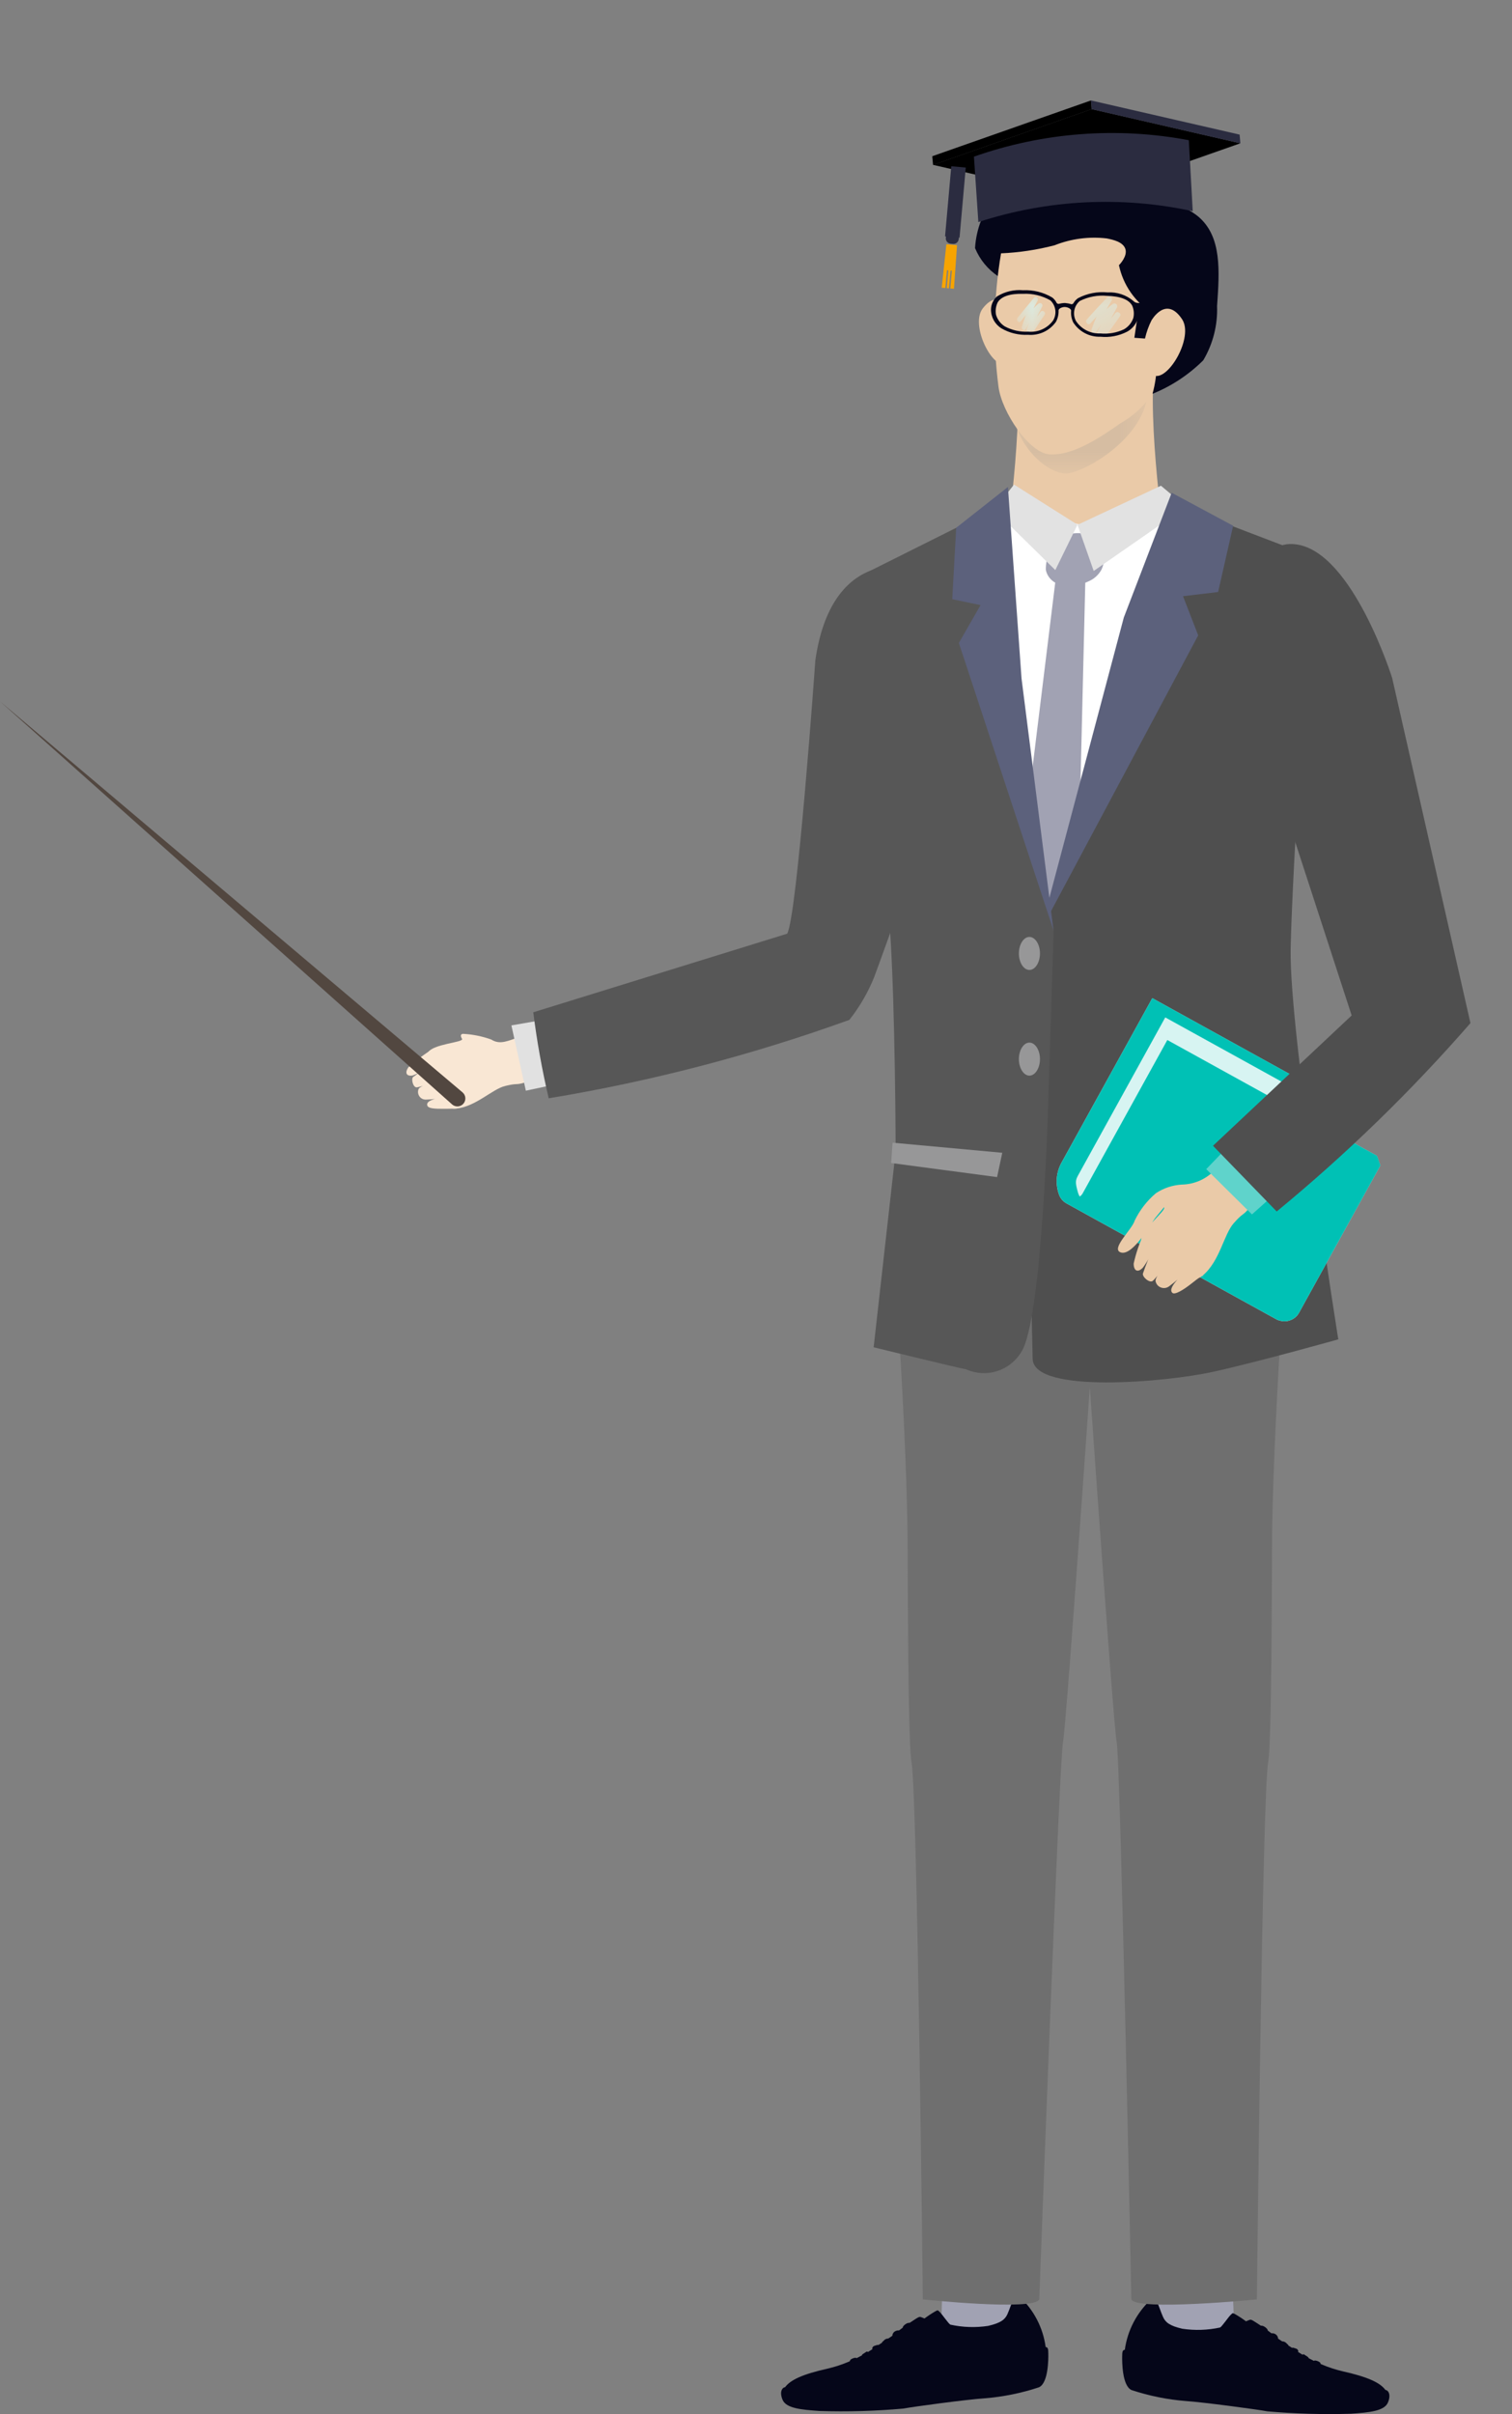 <svg width="52" height="83" viewBox="0 0 52 83" fill="none" xmlns="http://www.w3.org/2000/svg">
<rect x="0" y="0" width="52" height="83" fill="#808080" stroke="none"/>
<path d="M14.916 36.043C14.604 36.233 14.311 36.452 14.041 36.698C13.921 36.875 13.968 37.018 14.201 36.972C14.451 36.874 14.685 36.739 14.895 36.572C14.658 36.711 14.429 36.862 14.209 37.026C14.13 37.097 14.209 37.396 14.335 37.383C14.46 37.369 15.08 37.167 15.08 37.167C15.08 37.167 14.478 37.297 14.399 37.434C14.38 37.475 14.373 37.521 14.377 37.566C14.382 37.611 14.398 37.655 14.424 37.692C14.45 37.729 14.485 37.759 14.526 37.779C14.567 37.798 14.613 37.806 14.658 37.803C14.889 37.796 15.119 37.771 15.345 37.727C15.345 37.727 14.62 37.763 14.696 38.007C14.728 38.109 14.935 38.123 15.288 38.12C15.546 38.12 15.698 38.109 15.698 38.109L14.916 36.043Z" fill="#F9E7D4"/>
<path d="M15.894 35.721C15.92 35.845 14.891 35.886 14.717 36.188C14.493 36.578 14.996 38.182 15.681 38.114C16.367 38.047 16.923 37.445 17.374 37.335C17.824 37.226 17.705 37.316 18.043 37.219C17.975 36.702 17.97 36.173 17.878 35.651C17.481 35.771 17.208 35.937 16.896 35.739C16.582 35.626 16.254 35.559 15.921 35.543C15.781 35.56 15.894 35.721 15.894 35.721Z" fill="#F9E7D4"/>
<path d="M34.963 78.729L35.182 81.461L32.321 81.539L32.414 78.559L34.963 78.729Z" fill="#A1A2B3"/>
<path d="M39.84 78.728L39.62 80.829L42.481 80.911L42.389 78.562L39.84 78.728Z" fill="#A1A2B3"/>
<path d="M35.961 80.686C35.87 80.018 35.548 79.403 35.051 78.948C35.02 78.895 34.922 78.939 34.855 79.051C34.789 79.163 34.728 79.382 34.645 79.564C34.562 79.745 34.417 79.863 33.983 79.963C33.551 80.028 33.111 80.014 32.684 79.92C32.615 79.881 32.401 79.563 32.319 79.485C32.238 79.407 32.256 79.42 32.166 79.463C32.037 79.537 31.914 79.619 31.795 79.708C31.795 79.708 31.72 79.677 31.67 79.659C31.619 79.641 31.575 79.67 31.479 79.73C31.445 79.751 31.372 79.799 31.285 79.858C31.262 79.857 31.238 79.86 31.215 79.866C31.154 79.888 31.1 79.928 31.061 79.98C31.052 79.993 31.047 80.009 31.045 80.025C30.999 80.059 30.955 80.091 30.919 80.119H30.91C30.875 80.116 30.841 80.122 30.809 80.135C30.777 80.149 30.749 80.17 30.727 80.197C30.704 80.227 30.691 80.264 30.69 80.302C30.648 80.332 30.6 80.364 30.55 80.397H30.535C30.508 80.399 30.481 80.407 30.457 80.419C30.432 80.432 30.411 80.449 30.393 80.47C30.366 80.503 30.318 80.525 30.34 80.537L30.21 80.62C30.198 80.616 30.185 80.615 30.173 80.618C30.15 80.628 30.049 80.648 30.028 80.675C30.007 80.701 29.973 80.757 30.014 80.757C29.971 80.786 29.918 80.82 29.857 80.857C29.828 80.849 29.806 80.845 29.806 80.845L29.673 80.933C29.629 80.963 29.646 80.976 29.646 80.976C29.588 81.007 29.525 81.04 29.459 81.072C29.449 81.064 29.437 81.059 29.424 81.058C29.359 81.063 29.298 81.087 29.248 81.127C29.236 81.142 29.229 81.16 29.226 81.179L29.211 81.185C28.966 81.291 28.713 81.374 28.454 81.434C27.606 81.624 27.183 81.819 26.998 82.073C26.915 82.073 26.792 82.217 26.915 82.506C27.038 82.795 27.547 82.845 28.183 82.888C29.145 82.919 30.107 82.891 31.064 82.806C31.395 82.742 33.279 82.49 33.857 82.453C34.494 82.403 35.122 82.276 35.729 82.075C36.06 81.931 36.056 81.078 36.053 80.926C36.051 80.775 36.049 80.695 35.961 80.689" fill="#050619"/>
<path d="M38.684 80.784C38.776 80.116 39.098 79.501 39.595 79.045C39.626 78.993 39.724 79.037 39.79 79.149C39.857 79.26 39.918 79.48 40.001 79.661C40.084 79.843 40.228 79.961 40.663 80.061C41.095 80.126 41.535 80.111 41.962 80.018C42.031 79.978 42.245 79.66 42.326 79.583C42.407 79.505 42.39 79.518 42.48 79.561C42.608 79.635 42.732 79.716 42.85 79.805C42.85 79.805 42.926 79.775 42.976 79.756C43.027 79.738 43.071 79.768 43.166 79.828C43.2 79.848 43.274 79.896 43.36 79.955C43.384 79.955 43.408 79.957 43.431 79.963C43.492 79.986 43.545 80.025 43.585 80.078C43.593 80.091 43.599 80.106 43.6 80.122C43.648 80.156 43.691 80.189 43.726 80.217H43.735C43.77 80.214 43.804 80.219 43.836 80.233C43.868 80.246 43.896 80.268 43.917 80.295C43.941 80.325 43.954 80.362 43.955 80.4C43.997 80.43 44.045 80.462 44.095 80.495H44.109C44.137 80.497 44.164 80.504 44.188 80.517C44.213 80.529 44.234 80.547 44.252 80.568C44.278 80.601 44.326 80.622 44.305 80.635L44.435 80.718C44.447 80.712 44.461 80.71 44.474 80.712C44.497 80.723 44.598 80.743 44.619 80.769C44.639 80.795 44.673 80.852 44.633 80.852C44.676 80.88 44.729 80.914 44.79 80.951C44.818 80.944 44.84 80.939 44.84 80.939L44.974 81.027C45.018 81.057 45 81.07 45 81.07C45.058 81.102 45.121 81.134 45.187 81.166C45.197 81.158 45.21 81.153 45.223 81.152C45.287 81.157 45.348 81.181 45.398 81.221C45.41 81.236 45.417 81.254 45.42 81.273L45.436 81.28C45.68 81.385 45.933 81.468 46.193 81.528C47.04 81.719 47.463 81.913 47.649 82.167C47.732 82.167 47.855 82.311 47.732 82.6C47.608 82.889 47.099 82.94 46.463 82.983C45.502 83.013 44.54 82.985 43.582 82.9C43.251 82.836 41.367 82.585 40.79 82.547C40.153 82.497 39.524 82.37 38.918 82.17C38.587 82.026 38.591 81.172 38.593 81.021C38.596 80.869 38.597 80.79 38.686 80.784" fill="#050619"/>
<path d="M18.085 37.497L17.588 35.253L23.733 34.188L21.844 36.697L18.085 37.497Z" fill="#E1E1E1"/>
<path d="M31.249 19.518C31.217 19.483 28.6 18.865 28.042 22.691C28.042 22.691 27.415 31.528 27.071 32.1L18.34 34.802C18.465 35.797 18.642 36.784 18.871 37.759C22.393 37.177 25.854 36.275 29.211 35.063C29.569 34.611 29.859 34.109 30.072 33.573C30.072 33.573 33.852 23.344 33.512 22.479C33.355 21.858 33.073 21.276 32.684 20.767C32.295 20.258 31.807 19.833 31.249 19.518Z" fill="#575757"/>
<path d="M35.608 19.303C35.007 18.852 34.62 18.558 34.62 18.558C34.62 18.558 35.322 13.69 34.856 12.032C34.573 11.028 36.092 12.211 37.332 13.3C38.574 12.211 40.09 11.028 39.806 12.032C39.34 13.688 40.044 18.558 40.044 18.558C40.044 18.558 39.657 18.851 39.05 19.303C39.084 19.788 35.573 19.788 35.604 19.303" fill="#EACAA8"/>
<mask id="mask0_2752_37336" style="mask-type:luminance" maskUnits="userSpaceOnUse" x="34" y="13" width="6" height="4">
<path d="M39.478 13.188H34.802V16.276H39.478V13.188Z" fill="white"/>
</mask>
<g mask="url(#mask0_2752_37336)">
<path d="M34.802 14.05C35.509 14.384 36.245 14.655 37.001 14.859C37.905 14.432 38.737 13.868 39.469 13.188C39.635 14.937 37.297 16.264 36.667 16.276C36.037 16.287 34.952 15.379 34.802 14.05Z" fill="#D6BDA2"/>
</g>
<path d="M30.669 42.107C30.669 42.107 31.208 49.236 31.216 53.284C31.216 54.053 31.221 54.817 31.225 55.545C31.241 58.088 31.276 60.192 31.347 60.575C31.551 61.663 31.737 79.052 31.737 79.052C31.737 79.052 35.559 79.457 35.742 79.052C35.742 79.052 36.432 60.469 36.559 59.888C36.685 59.306 37.834 42.644 37.834 42.644C37.834 42.644 30.989 41.181 30.669 42.107Z" fill="#6F6F6F"/>
<path d="M44.294 42.108C44.294 42.108 43.755 49.237 43.746 53.284C43.746 54.054 43.741 54.818 43.737 55.545C43.721 58.089 43.687 60.193 43.615 60.576C43.412 61.664 43.226 79.053 43.226 79.053C43.226 79.053 39.093 79.458 38.909 79.053C38.909 79.053 38.531 60.47 38.404 59.889C38.277 59.307 37.127 42.644 37.127 42.644C37.127 42.644 43.971 41.182 44.291 42.108" fill="#6F6F6F"/>
<path d="M44.12 43.207C44.173 42.726 44.162 42.24 44.087 41.762C44.087 41.762 36.305 41.928 30.992 41.625C30.873 42.079 30.805 42.545 30.788 43.014C30.788 43.014 42.487 43.39 44.117 43.207" fill="#050619"/>
<path d="M34.8 10.719C34.8 10.719 34.386 9.842 33.797 10.605C33.369 11.16 34.092 12.635 34.567 12.519C35.042 12.403 35.116 11.495 34.8 10.719Z" fill="#EACAA8"/>
<path d="M34.333 9.502C33.975 9.265 33.697 8.926 33.533 8.529C33.573 7.875 33.815 7.25 34.227 6.741C34.932 6.011 35.875 5.557 36.885 5.461C37.895 5.364 38.906 5.631 39.737 6.214C39.994 6.439 40.203 6.715 40.351 7.023C40.672 7.096 40.97 7.245 41.223 7.456C42.022 8.145 41.941 9.308 41.857 10.523C41.881 11.177 41.716 11.824 41.382 12.387C40.883 12.883 40.29 13.275 39.637 13.539C39.57 13.399 39.67 13.031 39.618 12.823C39.559 12.588 39.999 12.398 39.997 12.23C39.637 12.303 39.264 12.273 38.92 12.143C37.844 11.705 38.134 10.44 37.14 9.885C36.206 9.362 35.333 10.133 34.336 9.502" fill="#050619"/>
<path d="M39.783 12.544C39.775 12.88 39.727 13.213 39.637 13.537C39.353 13.954 38.978 14.3 38.54 14.549C37.892 15.001 36.898 15.69 36.078 15.619C35.396 15.56 34.462 14.191 34.34 13.301C34.142 11.774 34.171 10.227 34.427 8.71C35.048 8.683 35.664 8.59 36.265 8.434C36.836 8.207 37.454 8.125 38.063 8.197C38.276 8.24 38.623 8.315 38.703 8.558C38.782 8.8 38.52 9.08 38.482 9.117C38.553 9.451 38.689 9.767 38.882 10.047C38.974 10.18 39.078 10.303 39.192 10.417C39.132 10.815 39.072 11.213 39.012 11.613L39.521 11.65C39.596 11.362 39.842 12.613 39.784 12.537" fill="#EACAA8"/>
<path d="M39.599 11.019C39.599 11.019 40.096 10.135 40.654 10.976C41.058 11.588 40.192 13.073 39.704 12.915C39.216 12.758 39.207 11.805 39.599 11.019Z" fill="#EACAA8"/>
<mask id="mask1_2752_37336" style="mask-type:luminance" maskUnits="userSpaceOnUse" x="34" y="10" width="2" height="2">
<path d="M35.944 10.207H34.975V11.415H35.944V10.207Z" fill="white"/>
</mask>
<g mask="url(#mask1_2752_37336)">
<path d="M35.782 10.728C35.743 10.788 35.702 10.845 35.66 10.899C35.715 10.786 35.773 10.672 35.833 10.557C35.847 10.54 35.854 10.518 35.852 10.496C35.851 10.474 35.84 10.454 35.824 10.439C35.807 10.425 35.785 10.418 35.763 10.419C35.741 10.421 35.72 10.431 35.706 10.448C35.648 10.495 35.594 10.547 35.545 10.603C35.587 10.514 35.632 10.428 35.683 10.341C35.733 10.255 35.625 10.159 35.563 10.234C35.373 10.461 35.185 10.697 34.996 10.923C34.929 11.006 35.037 11.13 35.103 11.049L35.28 10.832C35.228 10.966 35.183 11.103 35.142 11.241C35.117 11.331 35.233 11.396 35.278 11.313C35.323 11.23 35.361 11.166 35.399 11.093L35.311 11.286C35.272 11.369 35.355 11.452 35.425 11.395L35.468 11.355C35.481 11.369 35.498 11.378 35.517 11.379C35.536 11.38 35.554 11.374 35.569 11.362C35.575 11.357 35.58 11.35 35.584 11.342C35.692 11.17 35.805 10.996 35.928 10.821C35.991 10.73 35.845 10.637 35.782 10.728Z" fill="#D7F4F2"/>
</g>
<mask id="mask2_2752_37336" style="mask-type:luminance" maskUnits="userSpaceOnUse" x="37" y="10" width="2" height="2">
<path d="M38.535 10.191H37.352V11.528H38.535V10.191Z" fill="white"/>
</mask>
<g mask="url(#mask2_2752_37336)">
<path d="M38.352 10.77C38.305 10.837 38.255 10.9 38.203 10.961C38.273 10.835 38.342 10.708 38.41 10.579C38.417 10.568 38.421 10.556 38.423 10.543C38.425 10.531 38.424 10.518 38.421 10.505C38.418 10.493 38.412 10.481 38.405 10.471C38.397 10.461 38.387 10.452 38.376 10.446C38.358 10.435 38.337 10.43 38.316 10.432C38.295 10.435 38.276 10.444 38.26 10.458C38.188 10.511 38.12 10.569 38.057 10.632C38.111 10.534 38.169 10.437 38.23 10.34C38.29 10.243 38.158 10.138 38.079 10.222C37.842 10.471 37.605 10.726 37.376 10.984C37.299 11.067 37.417 11.208 37.496 11.121C37.576 11.034 37.639 10.965 37.713 10.886C37.647 11.033 37.589 11.181 37.538 11.331C37.532 11.355 37.535 11.381 37.548 11.403C37.56 11.425 37.581 11.441 37.605 11.448C37.624 11.452 37.643 11.452 37.66 11.445C37.678 11.439 37.694 11.428 37.705 11.413C37.756 11.33 37.808 11.252 37.864 11.173L37.749 11.383C37.737 11.403 37.732 11.426 37.736 11.449C37.739 11.472 37.751 11.493 37.768 11.508C37.786 11.523 37.808 11.531 37.831 11.531C37.855 11.531 37.877 11.522 37.894 11.507C37.914 11.493 37.933 11.478 37.952 11.463C37.971 11.482 37.997 11.493 38.024 11.493C38.05 11.493 38.076 11.482 38.095 11.463L38.103 11.454C38.241 11.264 38.382 11.071 38.517 10.875C38.588 10.773 38.423 10.67 38.351 10.772" fill="#D7F4F2"/>
</g>
<path d="M34.303 10.183C34.566 10.023 34.874 9.951 35.181 9.978C35.534 9.961 35.883 10.047 36.187 10.227C36.253 10.277 36.306 10.343 36.342 10.418C36.358 10.435 36.38 10.446 36.404 10.448C36.477 10.43 36.552 10.419 36.627 10.417C36.702 10.423 36.776 10.437 36.848 10.46C36.872 10.459 36.895 10.449 36.912 10.432C36.951 10.359 37.008 10.296 37.077 10.25C37.39 10.086 37.744 10.018 38.095 10.053C38.417 10.034 38.735 10.14 38.981 10.35C39.019 10.39 39.071 10.413 39.126 10.415C39.162 10.415 39.198 10.419 39.233 10.428C39.253 10.435 39.269 10.449 39.28 10.468C39.291 10.486 39.295 10.507 39.293 10.528C39.294 10.551 39.286 10.574 39.272 10.593C39.258 10.612 39.238 10.625 39.216 10.631C39.2 10.634 39.187 10.644 39.177 10.657C39.168 10.67 39.164 10.686 39.166 10.702C39.17 10.844 39.135 10.985 39.064 11.109C38.993 11.233 38.889 11.334 38.764 11.403C38.482 11.548 38.163 11.609 37.846 11.577C37.66 11.584 37.475 11.541 37.311 11.454C37.146 11.367 37.007 11.238 36.907 11.08C36.849 10.955 36.825 10.816 36.838 10.678C36.834 10.609 36.711 10.557 36.625 10.555C36.539 10.552 36.414 10.599 36.406 10.666C36.412 10.805 36.381 10.943 36.316 11.065C36.208 11.217 36.063 11.338 35.894 11.416C35.725 11.494 35.539 11.526 35.353 11.51C35.035 11.526 34.719 11.45 34.443 11.29C34.331 11.221 34.24 11.125 34.176 11.011C34.113 10.896 34.08 10.767 34.081 10.636C34.083 10.549 34.104 10.463 34.142 10.384C34.18 10.305 34.235 10.235 34.302 10.179M37.005 11.037C37.095 11.174 37.219 11.285 37.365 11.36C37.511 11.435 37.674 11.47 37.838 11.463C38.117 11.491 38.399 11.442 38.653 11.323C38.806 11.236 38.921 11.096 38.977 10.93C39.009 10.789 38.996 10.641 38.938 10.509C38.827 10.302 38.539 10.184 38.078 10.172C37.754 10.14 37.427 10.201 37.135 10.348C37.038 10.43 36.971 10.544 36.948 10.669C36.924 10.795 36.944 10.925 37.005 11.037ZM34.252 10.813C34.3 10.982 34.408 11.128 34.557 11.222C34.804 11.354 35.083 11.417 35.364 11.403C35.527 11.419 35.691 11.392 35.84 11.324C35.99 11.257 36.119 11.153 36.216 11.021C36.283 10.912 36.31 10.783 36.293 10.656C36.276 10.529 36.215 10.412 36.122 10.325C35.838 10.164 35.515 10.086 35.189 10.102C34.728 10.09 34.435 10.194 34.312 10.395C34.25 10.523 34.229 10.668 34.252 10.809" fill="#050619"/>
<path d="M30.041 20.076L34.497 17.344L38.021 18.269L41.385 17.79L45.147 19.339C44.763 21.575 44.493 23.828 44.339 26.091C44.09 30.831 44.135 35.581 44.474 40.315L31.525 37.477C31.525 37.477 31.436 22.98 30.041 20.078" fill="white"/>
<path d="M35.968 19.59C35.964 19.397 36.001 19.205 36.077 19.026C36.152 18.848 36.265 18.688 36.406 18.556C36.548 18.445 36.715 18.371 36.893 18.342C37.071 18.313 37.253 18.33 37.423 18.391C37.528 18.421 37.624 18.475 37.706 18.547C37.788 18.619 37.853 18.709 37.897 18.809C37.948 18.931 37.974 19.062 37.972 19.195C37.97 19.328 37.94 19.458 37.884 19.579C37.783 19.767 37.619 19.913 37.421 19.993C37.143 20.122 36.832 20.162 36.531 20.108C36.394 20.092 36.267 20.034 36.166 19.941C36.065 19.849 35.995 19.727 35.968 19.593" fill="#A1A2B3"/>
<path d="M37.331 19.767L36.988 34.033L35.726 34.807L34.595 33.836L36.346 19.582L37.331 19.767Z" fill="#A1A2B3"/>
<path d="M37.057 18.044L37.614 19.629L40.79 17.423L39.927 16.699L37.057 18.044Z" fill="#E2E2E2"/>
<path d="M34.873 16.66L37.057 18.039L36.294 19.599L34.187 17.529L34.873 16.66Z" fill="#E2E2E2"/>
<path d="M37.92 25.824C36.857 28.171 36.085 30.639 35.621 33.173C35.255 35.152 35.483 45.508 35.515 46.719C35.546 47.929 40.133 47.512 41.698 47.167C43.263 46.823 46.026 46.046 46.026 46.046C46.026 46.046 44.339 35.478 44.387 32.642C44.435 29.806 45.142 19.141 45.142 19.141L41.466 17.738L37.92 25.824Z" fill="#4F4F4F"/>
<path d="M40.296 16.941L38.65 21.228L35.791 31.991L41.208 21.843L40.686 20.497L41.893 20.353L42.41 18.076L40.296 16.941Z" fill="#5C617C"/>
<path d="M33.78 17.699L29.593 19.791C29.593 19.791 30.307 27.528 30.608 31.957C30.792 34.66 30.803 39.586 30.803 39.586L30.046 46.319C30.046 46.319 32.865 47.009 33.23 47.078C33.563 47.227 33.939 47.249 34.288 47.14C34.636 47.03 34.932 46.797 35.121 46.484C35.82 45.454 36.036 38.361 36.036 38.361L36.236 31.986L34.295 20.101L33.78 17.699Z" fill="#575757"/>
<path d="M1.92396e-05 24.113L15.548 37.969C15.575 37.993 15.606 38.012 15.64 38.023C15.674 38.035 15.71 38.04 15.746 38.038C15.782 38.036 15.817 38.027 15.849 38.011C15.882 37.996 15.91 37.974 15.934 37.947L15.937 37.944C15.96 37.917 15.979 37.886 15.99 37.852C16.002 37.818 16.006 37.782 16.004 37.746C16.001 37.71 15.992 37.675 15.976 37.643C15.96 37.61 15.937 37.582 15.91 37.558L15.908 37.556L1.92396e-05 24.113Z" fill="#524740"/>
<path d="M34.664 16.742L35.132 23.326L36.232 31.986L32.977 22.105L33.723 20.803L32.749 20.601L32.885 18.145L34.664 16.742Z" fill="#5C617C"/>
<path d="M34.47 39.632L30.696 39.285L30.648 39.984L34.291 40.468L34.47 39.632Z" fill="#979798"/>
<path d="M39.629 34.316L45.673 37.654L46.838 38.297L46.955 38.621L46.577 39.307L46.922 39.497L47.355 39.737L47.413 39.902L47.472 40.068L44.677 45.13C44.662 45.157 44.645 45.183 44.626 45.207C44.614 45.223 44.601 45.239 44.587 45.253C44.509 45.332 44.41 45.387 44.301 45.412C44.193 45.437 44.08 45.429 43.975 45.391H43.968C43.952 45.385 43.937 45.379 43.922 45.371C43.913 45.367 43.904 45.363 43.896 45.358L42.73 44.715L36.686 41.377C36.562 41.311 36.467 41.2 36.42 41.066C36.356 40.888 36.331 40.697 36.346 40.508C36.361 40.319 36.416 40.135 36.508 39.969L39.629 34.316Z" fill="#D7F4F2"/>
<path d="M45.675 37.653L46.841 38.296L46.958 38.621L46.738 39.019C46.717 38.895 46.71 38.769 46.716 38.644L40.075 34.978L37.089 40.387C36.988 40.57 36.967 40.636 37.075 41.006C37.088 41.052 37.108 41.096 37.133 41.137C37.177 41.108 37.213 41.069 37.238 41.022L40.146 35.755L46.579 39.306L46.924 39.497L47.358 39.736L47.416 39.901L47.474 40.067L44.677 45.129C44.662 45.156 44.645 45.182 44.625 45.206C44.613 45.222 44.6 45.238 44.587 45.252C44.508 45.331 44.409 45.387 44.301 45.411C44.192 45.436 44.079 45.428 43.975 45.39H43.967L43.922 45.371L43.895 45.357L42.73 44.714L36.687 41.377C36.562 41.31 36.467 41.199 36.421 41.065C36.357 40.887 36.331 40.697 36.346 40.508C36.362 40.319 36.417 40.135 36.509 39.969L39.629 34.316L45.675 37.653Z" fill="#00C1B5"/>
<path d="M39.334 42.426C39.181 42.751 39.065 43.092 38.989 43.442C38.989 43.682 39.12 43.774 39.306 43.581C39.456 43.383 39.573 43.163 39.652 42.928C39.522 43.207 39.406 43.493 39.307 43.784C39.279 43.9 39.541 44.128 39.65 44.033C39.76 43.938 40.2 43.361 40.2 43.361C40.2 43.361 39.726 43.865 39.74 44.041C39.749 44.091 39.772 44.138 39.804 44.178C39.837 44.217 39.88 44.247 39.927 44.264C39.975 44.282 40.027 44.287 40.077 44.279C40.128 44.271 40.175 44.249 40.215 44.217C40.424 44.063 40.621 43.892 40.803 43.706C40.803 43.706 40.103 44.266 40.324 44.451C40.407 44.52 40.69 44.356 41.001 44.109C41.463 43.74 41.375 43.882 41.375 43.882L39.334 42.426Z" fill="#EACAA8"/>
<path d="M40.033 41.504C40.136 41.602 39.21 42.295 39.243 42.685C39.285 43.191 40.769 44.35 41.362 43.853C41.955 43.357 42.084 42.446 42.429 42.054C42.775 41.663 42.72 41.828 42.975 41.52C42.582 41.087 42.239 40.6 41.822 40.176C41.675 40.345 41.495 40.481 41.292 40.576C41.09 40.67 40.87 40.721 40.646 40.725C40.327 40.743 40.019 40.845 39.753 41.022C39.447 41.281 39.199 41.601 39.024 41.962C38.941 42.264 38.179 42.943 38.548 43.059C38.969 43.192 39.631 41.99 39.725 41.878C39.82 41.765 40.033 41.505 40.033 41.505" fill="#EACAA8"/>
<path d="M43.057 41.751L41.484 40.195L43.061 38.555L44.809 40.186L43.057 41.751Z" fill="#5FD3CB"/>
<path d="M43.872 26.881L46.486 34.911L41.717 39.391L43.908 41.65C46.304 39.679 48.533 37.513 50.571 35.174L47.879 23.31C47.879 23.31 46.532 19.01 44.602 18.719C41.823 18.301 43.757 26.16 43.872 26.881Z" fill="#4F4F4F"/>
<path d="M35.041 36.412C35.041 36.725 35.207 36.98 35.403 36.98C35.599 36.98 35.766 36.725 35.766 36.412C35.766 36.098 35.6 35.844 35.403 35.844C35.206 35.844 35.041 36.098 35.041 36.412Z" fill="#979798"/>
<path d="M35.041 32.779C35.041 33.093 35.207 33.347 35.403 33.347C35.599 33.347 35.766 33.093 35.766 32.779C35.766 32.465 35.6 32.211 35.403 32.211C35.206 32.211 35.041 32.465 35.041 32.779Z" fill="#979798"/>
<path d="M32.089 5.668L37.544 3.75L42.659 4.926L37.202 6.843L32.089 5.668Z" fill="black"/>
<path d="M42.632 4.628L42.658 4.928L37.543 3.753L37.517 3.453L42.632 4.628Z" fill="#2B2C40"/>
<path d="M37.517 3.454L37.543 3.753L32.089 5.671L32.062 5.371L37.517 3.454Z" fill="black"/>
<path fill-rule="evenodd" clip-rule="evenodd" d="M40.885 4.82C38.415 4.354 35.865 4.55 33.495 5.386C33.545 6.134 33.596 6.884 33.647 7.635C36.028 6.859 38.572 6.73 41.02 7.261C40.974 6.446 40.93 5.632 40.885 4.82Z" fill="#2B2C40"/>
<path d="M32.965 5.738L32.751 8.149" stroke="#2B2C40" stroke-width="0.5" stroke-miterlimit="10"/>
<path d="M32.812 7.941L32.734 7.934C32.633 7.925 32.544 8 32.535 8.101L32.528 8.179C32.519 8.28 32.594 8.369 32.695 8.378L32.773 8.385C32.874 8.394 32.963 8.319 32.972 8.218L32.979 8.14C32.988 8.039 32.913 7.95 32.812 7.941Z" fill="#2B2C40"/>
<path d="M32.566 9.32C32.567 9.3 32.579 9.285 32.592 9.286C32.605 9.287 32.614 9.304 32.612 9.324L32.56 9.906L32.636 9.913L32.688 9.33C32.69 9.311 32.701 9.296 32.714 9.297C32.727 9.298 32.736 9.315 32.734 9.335L32.683 9.917L32.808 9.928L32.914 8.429L32.547 8.397L32.387 9.891L32.512 9.902L32.566 9.32Z" fill="#F7A400"/>
</svg>
